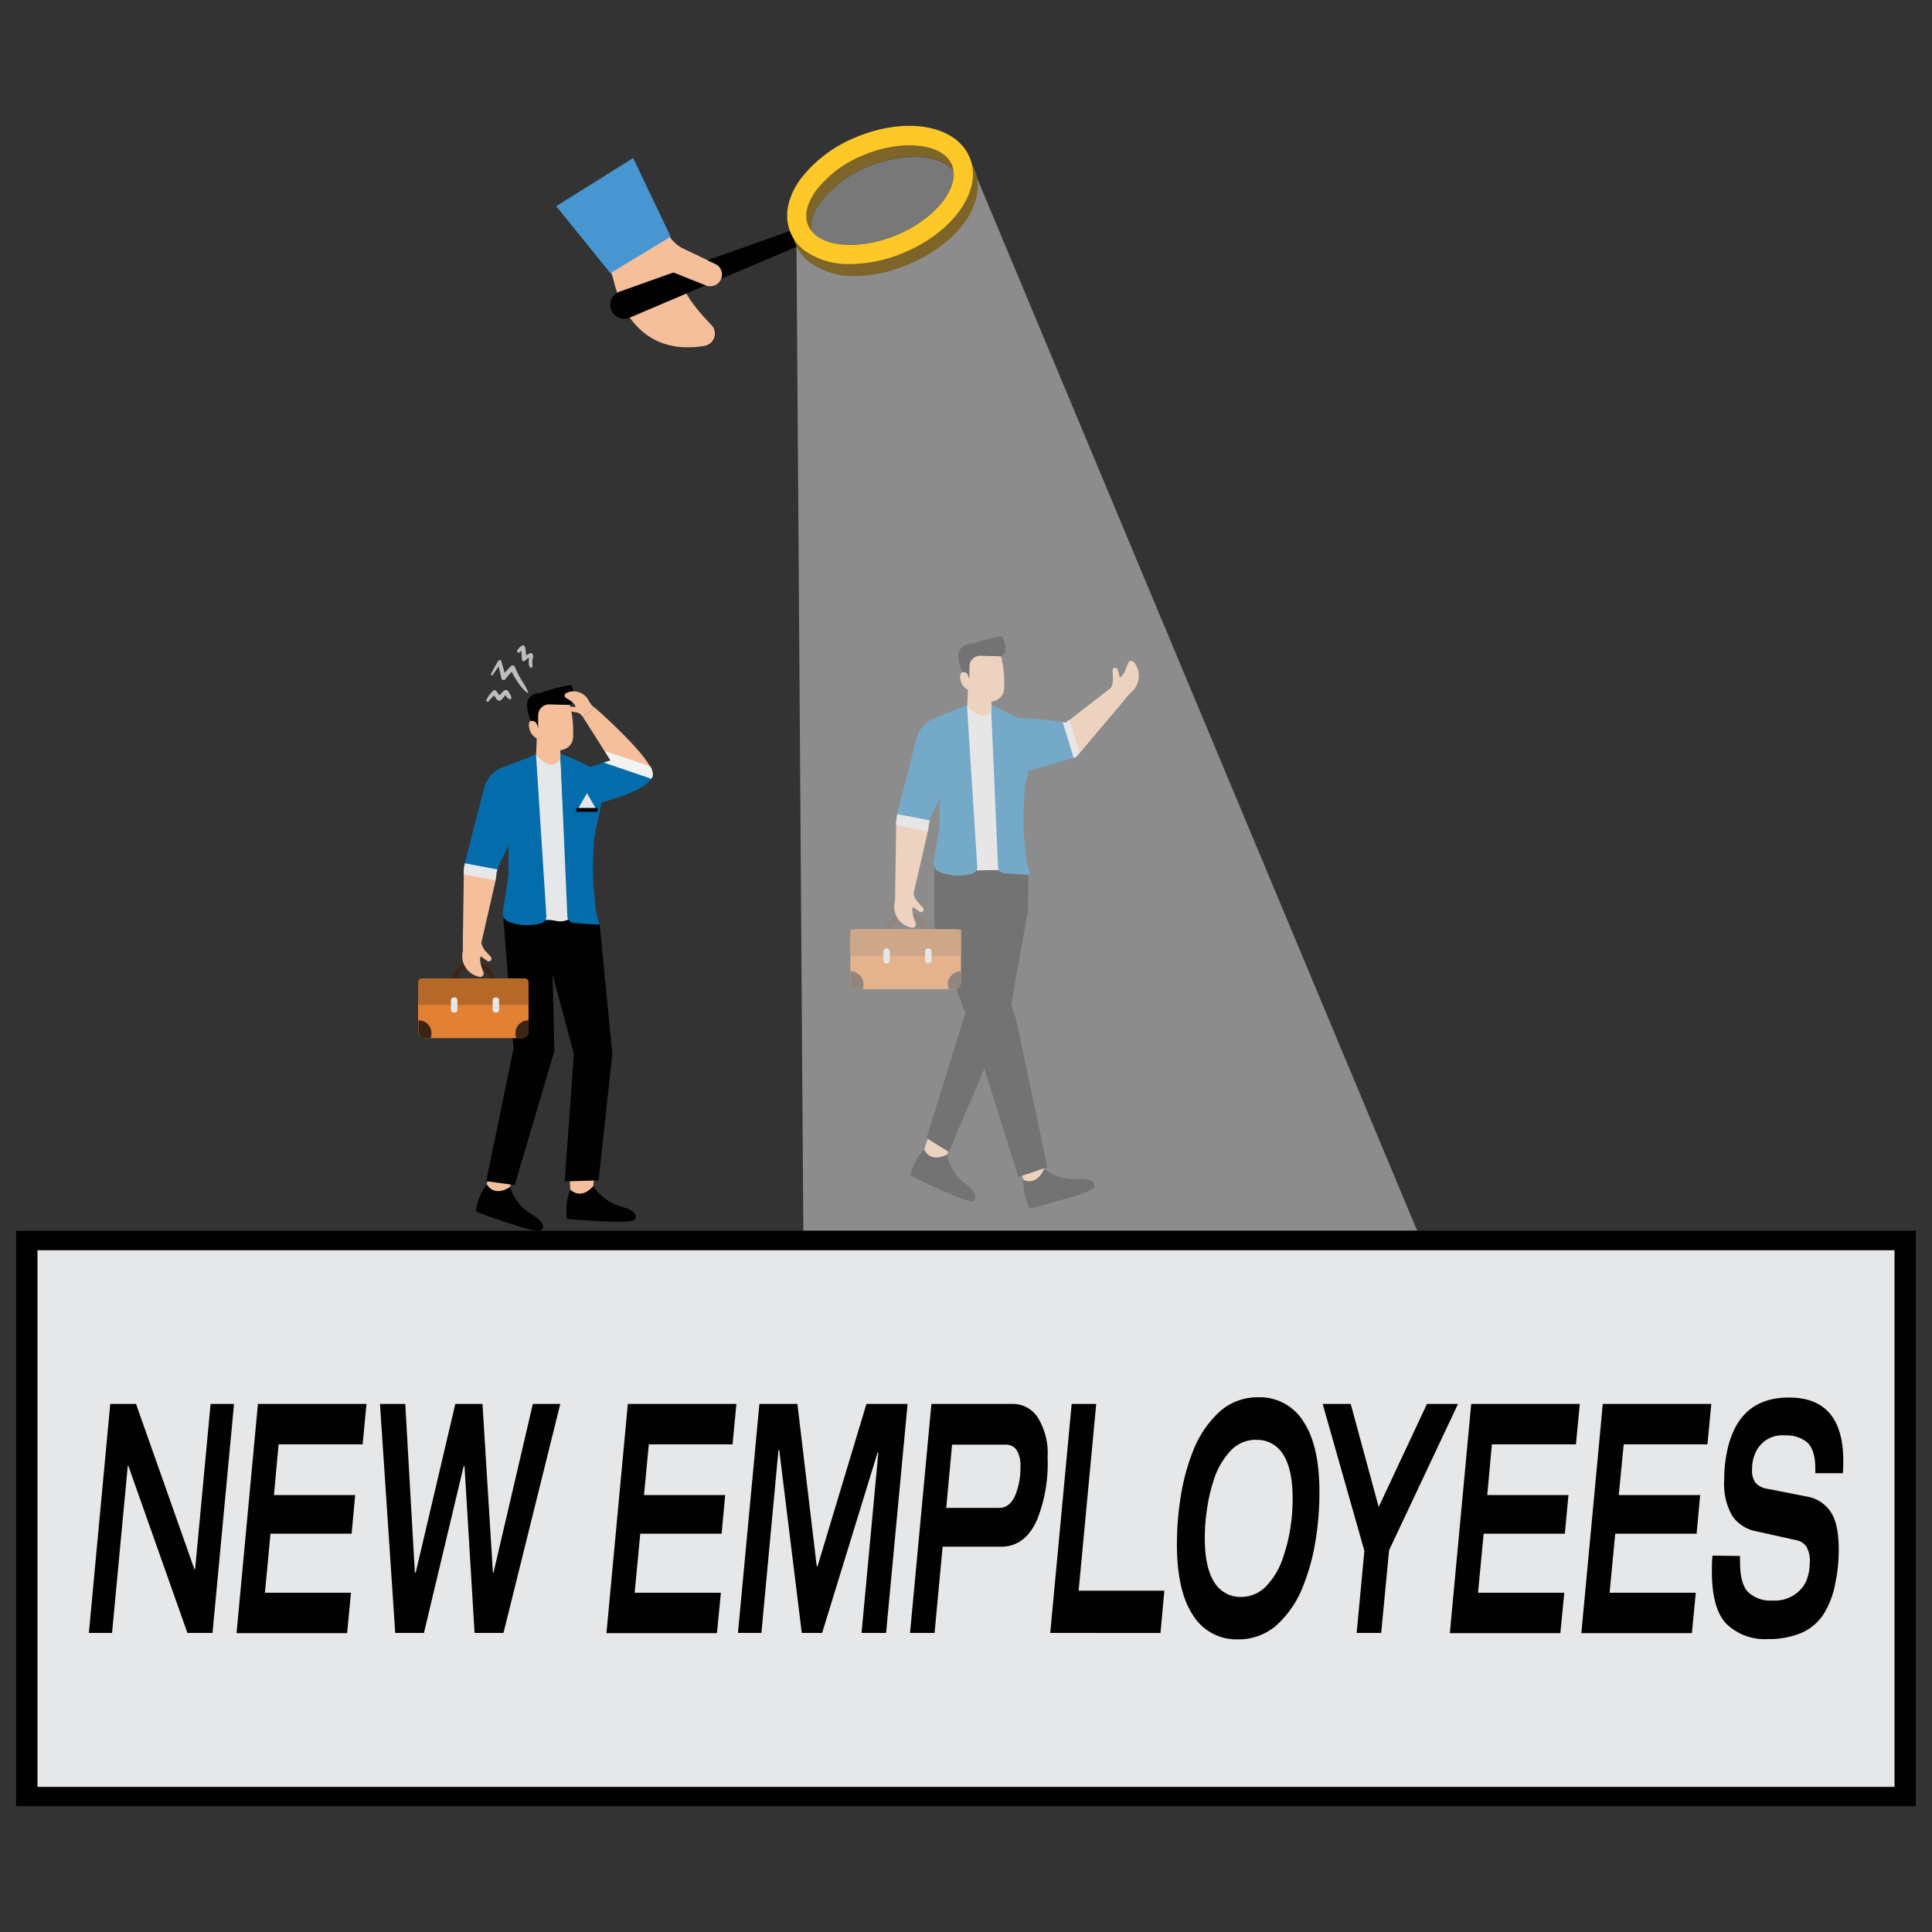 <?xml version="1.0" encoding="utf-8"?>
<svg xmlns="http://www.w3.org/2000/svg" id="Layer_1" viewBox="0 0 300 300">
  <rect x="0" y="0" width="300" height="300" fill="#333333" stroke="none"/>
  <path d="M102.58,34.12c.72,1.81,1.82,3.77,3.69,4.56L111.1,41a1.43,1.43,0,0,1,.81,1.56h0a1.47,1.47,0,0,1-1.77,1.19l-4.34-1c-.4,2.12,2.74,5.74,4.68,7.72a1.94,1.94,0,0,1-1.1,3.24c-10.06,1.67-13.17-6.48-14-9.78A14.83,14.83,0,0,0,93,38.71Z" style="fill:#f4bf9a"/>
  <polygon points="86.36 32.02 98.32 24.54 104.14 36.76 94.78 42.41 86.36 32.02" style="fill:#4796d1"/>
  <path d="M175.56,107.58a7,7,0,0,0-.64.69l-.39.51h0l-6.75,8-.14.17-.16.19c-.17.18-.35.35-.53.51l-.44-.58-2.68-3.52.22-.2.54-.41.54-.41.35-.28.59-.45,6.45-5a3.55,3.55,0,0,0,.31-1.19l-.08-1.49a.4.4,0,0,1,.27-.41.41.41,0,0,1,.53.27l.33,1.21c.57-.19,1-1.44,1.26-2.18a.54.54,0,0,1,.94-.17A3.33,3.33,0,0,1,175.56,107.58Z" style="fill:#f4bf9a"/>
  <path d="M165.48,112.21s1.49,5.39,1.47,5.4l-.24.07-6.92,2-4.42-8c2.92-.54,8.06.21,9.65.46Z" style="fill:#056cab"/>
  <path d="M166.07,111.76l1.57,5.15-.16.19c-.17.18-.35.35-.53.51l-.24.07-.2-.65-1.38-4.54-.11-.36.46.08Z" style="fill:#e6e7e8"/>
  <polygon points="146.89 179.62 148.99 174.99 145.06 173.83 143.38 178.86 144.13 180.51 145.91 180.57 146.89 179.62" style="fill:#f4bf9a"/>
  <path d="M149.7,183.68a7.63,7.63,0,0,1-2.65-4.4c-2.75,1.37-3.54-.81-3.54-.81a8.74,8.74,0,0,0-2.14,4.05s.68.37,2,1h0l2.32,1.07,1.36.6c3.79,1.66,4,1.4,4.24,1.12S151.83,185.2,149.7,183.68Z" style="fill:#010101"/>
  <polygon points="162.25 181.85 160.81 176.97 157.08 178.66 159.1 183.56 160.75 184.32 162.12 183.21 162.25 181.85" style="fill:#f4bf9a"/>
  <path d="M167,183.08a7.64,7.64,0,0,1-4.88-1.59c-1.2,2.83-3.21,1.7-3.21,1.7a8.76,8.76,0,0,0,1,4.46s.76-.17,2.18-.56h0l2.47-.7L166,186c4-1.22,3.93-1.55,3.94-1.92S169.63,182.83,167,183.08Z" style="fill:#010101"/>
  <polygon points="159.57 141.64 157 156.11 147.35 178.88 143.87 176.72 150.4 155.7 151.09 141.68 159.57 141.64" style="fill:#010101"/>
  <path d="M152.6,143.18l5.16,15,4.88,23.06-4.5,1.52-6.91-21.92s-6.16-16-6.16-17.23,0-9.72,0-9.72l14.63,2-.08,5.77Z" style="fill:#010101"/>
  <path d="M150.19,109.61l3.42.62a2,2,0,0,0,.35-.8c0-.29,1.27,25.65,1.27,25.65l-3.64.08c-.13,0-3.18-24.12-3.18-24.12l1.78-1.45Z" style="fill:#e6e7e8"/>
  <path d="M159.35,132.56c-.1-.73-.18-1.56-.24-2.46" style="fill:#056cab"/>
  <path d="M160.88,114.28c-.36-.94-.1-1.43-1-2l-6-2.84,1.08,24.9a1.15,1.15,0,0,0,1,1.27h.12c1.45.1,2.51.21,3.86.21-.1-.84-.45-1.39-.69-3.26l-.23-2.45c-.08-1.19-.12-2.49-.08-3.88s.11-2.75.21-4.11Z" style="fill:#056cab"/>
  <path d="M150.3,107.08l-.11,2.54c1.32,1.4,2.51,2.16,3.63.82.23-.27.13-1.55.13-1.55Z" style="fill:#f4bf9a"/>
  <path d="M155.44,101.91a17.41,17.41,0,0,1,.48,5,2.07,2.07,0,0,1-.93,1.67h0a2.87,2.87,0,0,1-2.61.19c-1.38-.56-1.81-1.4-1.94-3.57l.16-3.5Z" style="fill:#f4bf9a"/>
  <path d="M150.83,107.46c-.9-.53-1.49-.87-1.7-1.94-.09-.41-.08-.93.29-1.14.65-.18,1,.28,1.1,1.1C150.52,105.48,150.84,107.51,150.83,107.46Z" style="fill:#f4bf9a"/>
  <path d="M155.44,101.91l-3.17-.09a1.71,1.71,0,0,0-1.75,1.65v2c-.16-.73-.43-1.24-1.1-1.1a8.2,8.2,0,0,1-.56-1.76c-.26-1.55.36-2.45,1.91-2.61a1.45,1.45,0,0,0,.54-.15,23.75,23.75,0,0,1,4.26-1.06c.32.15.44,1.19.53,1.46A1.43,1.43,0,0,1,155.44,101.91Z" style="fill:#010101"/>
  <path d="M151,135.64a7.83,7.83,0,0,1-5.25-.29,1.47,1.47,0,0,1-.76-1.49l.83-5.15a6,6,0,0,0,.07-.84l0-6,0,0,.7-11,3.56-1.37,1.58,24.82A1.1,1.1,0,0,1,151,135.64Z" style="fill:#056cab"/>
  <path d="M144,144.55h-.72a2.65,2.65,0,0,0-5.18,0h-.73a3.36,3.36,0,0,1,6.63,0Z" style="fill:#3c2415"/>
  <path d="M149.22,145.5v6.94a1.08,1.08,0,0,1-1,1.14H133.06a1.07,1.07,0,0,1-1-1.14V145.5a1.13,1.13,0,0,1,1.05-1.2h15A1.13,1.13,0,0,1,149.22,145.5Z" style="fill:#e28134"/>
  <path d="M134.09,152.84a2.12,2.12,0,0,1-.14.75h-.89a1,1,0,0,1-1-1h0v-1.77a2,2,0,0,1,2,2Z" style="fill:#3c2415"/>
  <path d="M149.22,150.81v1.77a1,1,0,0,1-1,1h-.89a2.27,2.27,0,0,1-.15-.74,2,2,0,0,1,2-2Z" style="fill:#3c2415"/>
  <path d="M132.24,144.3h16.81a.18.18,0,0,1,.18.18h0v3.79a.15.15,0,0,1-.15.15H132.21a.15.15,0,0,1-.15-.15v-3.79A.18.18,0,0,1,132.24,144.3Z" style="fill:#b56828"/>
  <path d="M144.14,147.26h0a.5.5,0,0,1,.51.5v1.34a.5.5,0,0,1-.51.5h0a.5.5,0,0,1-.5-.5v-1.34A.5.5,0,0,1,144.14,147.26Z" style="fill:#e6e7e8"/>
  <path d="M137.67,147.26h0a.5.5,0,0,1,.5.5v1.34a.5.5,0,0,1-.5.5h0a.5.5,0,0,1-.5-.5v-1.34A.51.51,0,0,1,137.67,147.26Z" style="fill:#e6e7e8"/>
  <path d="M146.87,110.87l-.81,12.86-1.24,2.55a7.12,7.12,0,0,0-.44,1.11,6.11,6.11,0,0,0-.17.74l-5-1.18c0-.18.06-.35.1-.53l0-.08,3-11.64a4.64,4.64,0,0,1,2.54-3.06Z" style="fill:#056cab"/>
  <path d="M139.24,127a5.87,5.87,0,0,0-.08.72v.47L139,138.48h0l0,.63c0,.31,0,.62-.05.93a3.28,3.28,0,0,0,2.59,4,.53.53,0,0,0,.65-.38.47.47,0,0,0,0-.33c-.31-.71-.72-2-.4-2.47l1,.71a.39.39,0,0,0,.56-.1h0a.41.41,0,0,0,0-.49l-1-1.09a3.43,3.43,0,0,1-.5-1.1h0l2.22-9.68.15-.66a2.36,2.36,0,0,1,0-.28Z" style="fill:#f4bf9a"/>
  <path d="M144.38,127.39a6.11,6.11,0,0,0-.17.74,1.37,1.37,0,0,1-.05.28l-.15.67-4.86-.94v-.47a5.87,5.87,0,0,1,.08-.72,5,5,0,0,1,.11-.53Z" style="fill:#e6e7e8"/>
  <path d="M123.68,38.32l1.06,152.79h95.32L151.73,27.69l-.9,1.25C147.49,35.7,130.18,41.65,123.68,38.32Z" style="fill:#e6e7e7;opacity:.5"/>
  <path d="M94.91,48.12h0a2.17,2.17,0,0,1,1.29-2.83l27.6-9.84.94,2.42-27,11.47A2.16,2.16,0,0,1,94.91,48.12Z" style="fill:#010101"/>
  <path d="M151.3,26.22c-.13-.3-.27-.58-.43-.87-2.6-4.29-9.9-5.28-17.22-2.2a20.25,20.25,0,0,0-8.56,6.45,9.3,9.3,0,0,0-2,6.6,6.71,6.71,0,0,0,.13.76v0a9.09,9.09,0,0,0,.33,1,6.88,6.88,0,0,0,.38.77,7.1,7.1,0,0,0,2,2.14,11.6,11.6,0,0,0,6.7,2A21.51,21.51,0,0,0,141.17,41C149,37.74,153.42,31.24,151.3,26.22Zm-2.73,1.16c1.42,3.36-2.5,8.36-8.55,10.9s-12.37,1.87-13.77-1.49a2.94,2.94,0,0,1-.24-1,6.42,6.42,0,0,1,1.48-4.47,17.48,17.48,0,0,1,7.31-5.47c4.86-2,9.89-2,12.41-.17a4.4,4.4,0,0,1,.85.81A4,4,0,0,1,148.57,27.38Z" style="fill:#7d6428"/>
  <path d="M150.87,25.35a5.49,5.49,0,0,0-.32-.94c-2.11-5-9.87-6.36-17.66-3.09a20.56,20.56,0,0,0-8.56,6.45c-2.08,2.87-2.64,5.83-1.57,8.35a1,1,0,0,0,.06.16,7.06,7.06,0,0,0,.35.67v0a6.9,6.9,0,0,0,1.27,1.54,6.37,6.37,0,0,0,.63.51,11.65,11.65,0,0,0,6.7,2,21.61,21.61,0,0,0,8.63-1.79C147.72,36.13,152.09,30.21,150.87,25.35ZM125.49,35c-.65-1.53-.2-3.46,1.25-5.44a17.4,17.4,0,0,1,7.31-5.46c4.86-2.05,9.89-2,12.41-.17a3.92,3.92,0,0,1,1.36,1.67,4,4,0,0,1,.24.95c.43,3.29-3.3,7.63-8.79,9.93s-11.2,2-13.26-.63A2.94,2.94,0,0,1,125.49,35Z" style="fill:#fec828"/>
  <path d="M139.26,36.46c-5.49,2.32-11.2,2-13.25-.63a6.42,6.42,0,0,1,1.47-4.48,17.45,17.45,0,0,1,7.32-5.47c4.86-2,9.88-2,12.4-.16a4.41,4.41,0,0,1,.86.8C148.48,29.81,144.75,34.15,139.26,36.46Z" style="fill:#dfe0e2;opacity:.4"/>
  <polygon points="92.12 184.55 92.37 179.47 88.29 179.84 88.57 185.12 89.88 186.38 91.55 185.79 92.12 184.55" style="fill:#f4bf9a"/>
  <path d="M96.22,187.29a7.64,7.64,0,0,1-4.09-3.12c-2,2.28-3.58.55-3.58.55a8.75,8.75,0,0,0-.51,4.54s.77.09,2.25.2h0l2.54.15,1.49.06c4.13.15,4.22-.16,4.36-.52S98.75,187.92,96.22,187.29Z" style="fill:#010101"/>
  <polygon points="79.07 184.67 80.66 179.84 76.63 179.12 75.5 184.29 76.43 185.85 78.2 185.72 79.07 184.67" style="fill:#f4bf9a"/>
  <path d="M82.3,188.4a7.63,7.63,0,0,1-3.11-4.08c-2.59,1.65-3.6-.43-3.6-.43a8.79,8.79,0,0,0-1.69,4.25s.71.29,2.12.79h0l2.41.81,1.42.46c3.94,1.23,4.11,1,4.34.65S84.58,189.67,82.3,188.4Z" style="fill:#010101"/>
  <path d="M76.47,104.83c.47-.59.87-1.23,1.28-1.86l-.48-.13c.2.82.4,1.64.58,2.46a.35.35,0,0,0,.62.17A12.17,12.17,0,0,1,79.78,104l-.54-.15a12.61,12.61,0,0,0,1.11,2c.22.31.44.62.68.92a6,6,0,0,0,.81.78.11.11,0,0,0,.16-.13c-.15-.29-.27-.59-.44-.88s-.42-.68-.62-1c-.36-.65-.71-1.3-1-2-.09-.18-.36-.33-.54-.15a11.59,11.59,0,0,0-1.43,1.62l.59.08c-.25-.8-.48-1.61-.72-2.43-.07-.25-.4-.18-.5,0-.38.65-.77,1.29-1.09,2-.08.16.16.29.27.15Z" style="fill:#bcbec0"/>
  <path d="M80.63,101.31c.27-.15.44-.41.69-.58l-.22,0h0l-.22-.18a3.36,3.36,0,0,1,.1.9l.06.94a.3.3,0,0,0,.48.21,2.64,2.64,0,0,1,1-.68l-.34-.1s-.06.4-.07.46,0,.34,0,.51a1.15,1.15,0,0,0,.22.85.19.19,0,0,0,.27,0c.19-.31,0-.75.07-1.11s.19-.76,0-1a.29.29,0,0,0-.34-.09,3.21,3.21,0,0,0-1.1.73l.49.21c0-.36,0-.71-.07-1.07a3.47,3.47,0,0,0-.15-.92.28.28,0,0,0-.23-.18c-.37,0-.75.48-.93.76a.24.24,0,0,0,.33.34Z" style="fill:#bcbec0"/>
  <path d="M75.91,108.84A10.37,10.37,0,0,1,77,107.72l-.49-.13a4.32,4.32,0,0,0,.46.78c.14.2.28.42.54.44s.41-.2.57-.39l.25-.29s.3-.3.23-.32l-.22-.12c.25.28.37.76.75.88a.22.22,0,0,0,.3-.16c.05-.32-.17-.57-.32-.83s-.22-.42-.48-.44-.41.17-.57.32a8.9,8.9,0,0,1-.67.7l.27-.07-.08,0,.24.14a9.36,9.36,0,0,1-.72-.94.33.33,0,0,0-.51,0,5.08,5.08,0,0,0-1,1.34.22.22,0,0,0,.38.23Z" style="fill:#bcbec0"/>
  <polygon points="91.25 140.05 93.12 143.58 95.08 163.64 92.95 183.3 87.69 183.44 89.11 163.65 85.8 151.31 86.08 163.19 79.93 184.02 75.5 183.41 79.74 162.81 78.08 141.43 79.07 139.73 91.25 140.05" style="fill:#010101"/>
  <path d="M83.24,117.2l3.44.63A2.09,2.09,0,0,0,87,117c0-.29,1.28,25.77,1.28,25.77a3,3,0,0,1-1.73.27,7.2,7.2,0,0,0-1.92-.19c-.14,0-3.2-24.23-3.2-24.23l1.79-1.46Z" style="fill:#e6e7e8"/>
  <path d="M92.43,140.24c-.09-.73-.18-1.56-.23-2.46" style="fill:#056cab"/>
  <path d="M94,121.89c-.36-1-.09-1.44-1-2a31.11,31.11,0,0,0-6-2.85l1.09,25a1.16,1.16,0,0,0,1.14,1.29c1.45.1,2.51.22,3.87.22a12.7,12.7,0,0,1-.69-3.28l-.23-2.46c-.09-1.19-.12-2.51-.09-3.89s.11-2.76.22-4.13Z" style="fill:#056cab"/>
  <path d="M83.35,114.65l-.11,2.56c1.33,1.4,2.52,2.16,3.65.83.23-.28.1-1.54.1-1.54Z" style="fill:#f4bf9a"/>
  <path d="M88.51,109.46a17.86,17.86,0,0,1,.48,5,2.07,2.07,0,0,1-.95,1.68l0,0a2.88,2.88,0,0,1-2.62.18c-1.39-.55-1.82-1.4-2-3.58l.16-3.52Z" style="fill:#f4bf9a"/>
  <path d="M83.88,115c-.9-.53-1.5-.88-1.71-2-.09-.41-.08-.94.29-1.15.66-.17,1,.28,1.1,1.11C83.56,113.05,83.89,115.09,83.88,115Z" style="fill:#f4bf9a"/>
  <path d="M88.51,109.46l-3.19-.08a1.71,1.71,0,0,0-1.5.8,1.73,1.73,0,0,0-.26.91v2c-.15-.74-.43-1.26-1.1-1.11a7.73,7.73,0,0,1-.55-1.76c-.27-1.58.35-2.46,1.91-2.62a1.52,1.52,0,0,0,.54-.16,25,25,0,0,1,4.28-1.06c.33.15.44,1.2.53,1.46A1.44,1.44,0,0,1,88.51,109.46Z" style="fill:#010101"/>
  <path d="M84.09,143.34a7.9,7.9,0,0,1-5.27-.29,1.45,1.45,0,0,1-.76-1.49l.83-5.18a7.93,7.93,0,0,0,.07-.84l0-6,0,0c-1.72-4-1.54-7.72.7-11l3.57-1.38,1.6,24.93A1.13,1.13,0,0,1,84.09,143.34Z" style="fill:#056cab"/>
  <g style="opacity:.25">
    <path d="M88.27,108.23h0S88.28,108.23,88.27,108.23Z" style="fill:#e6e7e8"/>
  </g>
  <g style="opacity:.25">
    <path d="M89.53,109.42Z" style="fill:#e6e7e8"/>
  </g>
  <path d="M101.36,120.26l-6.58-2.2-.91-1.44-3.35-5.27.19-.16,1.3-1.12.29-.24s6.89,6,8.65,9.2A2.56,2.56,0,0,1,101.36,120.26Z" style="fill:#f4bf9a"/>
  <path d="M101.36,120.26a1,1,0,0,1,0,.25,2.06,2.06,0,0,1-.21.42c-1.3,2-7.13,3.52-7.71,3.67h0l-2-5.44.22-.07,2.07-.69,1.07-.35Z" style="fill:#056cab"/>
  <path d="M76.81,152.17h-.73a2.65,2.65,0,0,0-5.17,0h-.73a3.36,3.36,0,0,1,6.63,0Z" style="fill:#3c2415"/>
  <path d="M82.07,153.12v6.94a1.08,1.08,0,0,1-1,1.14H65.92a1.08,1.08,0,0,1-1-1.14v-6.94a1.13,1.13,0,0,1,1-1.2H81A1.13,1.13,0,0,1,82.07,153.12Z" style="fill:#e28134"/>
  <path d="M67,160.46a2,2,0,0,1-.14.74h-.89a1,1,0,0,1-1-1v-1.77A2,2,0,0,1,67,160.46Z" style="fill:#3c2415"/>
  <path d="M82.07,158.43v1.77a1,1,0,0,1-1,1h-.88a1.85,1.85,0,0,1-.15-.74A2,2,0,0,1,82.07,158.43Z" style="fill:#3c2415"/>
  <path d="M65.5,151.92h16a.58.58,0,0,1,.58.58v3.07a.48.48,0,0,1-.48.48H65.41a.48.48,0,0,1-.48-.48V152.5A.58.58,0,0,1,65.5,151.92Z" style="fill:#b56828"/>
  <rect height="2.34" rx=".41" style="fill:#e6e7e8" width="1" x="76.5" y="154.88"/>
  <rect height="2.34" rx=".41" style="fill:#e6e7e8" width="1" x="70.03" y="154.88"/>
  <path d="M79.72,118.51l-.8,12.85-1.25,2.55a7.44,7.44,0,0,0-.42,1.11,6.14,6.14,0,0,0-.18.74l-5-1.18a5,5,0,0,1,.11-.53l0-.08,3-11.63a4.67,4.67,0,0,1,2.54-3.06Z" style="fill:#056cab"/>
  <path d="M72.1,134.58a5.87,5.87,0,0,0-.08.72v.47l-.15,10.34h0l0,.64c0,.31,0,.61,0,.93a3.28,3.28,0,0,0,2.59,4,.53.53,0,0,0,.61-.72c-.29-.7-.72-2-.41-2.46l1,.71a.4.4,0,0,0,.58-.12.41.41,0,0,0,0-.48l-1-1.09a3.65,3.65,0,0,1-.5-1.1h0l2.21-9.67L77,136c0-.09,0-.19,0-.28Z" style="fill:#f4bf9a"/>
  <path d="M77.25,135a6.14,6.14,0,0,0-.18.74c0,.09,0,.19,0,.28l-.15.67L72,135.77v-.47a5.87,5.87,0,0,1,.08-.72,5,5,0,0,1,.11-.53Z" style="fill:#e6e7e8"/>
  <path d="M90.52,111.35l-.29-.35a1.37,1.37,0,0,0-.75-.39l-1.16-.2a.32.32,0,0,1-.26-.29h0a.32.32,0,0,1,.3-.36l1,0c0-.48-.92-1.07-1.45-1.37a.43.43,0,0,1,0-.76,2.63,2.63,0,0,1,3.56,1.26,5.6,5.6,0,0,0,.42.62l.38.35Z" style="fill:#f4bf9a"/>
  <path d="M101.36,120.26a1,1,0,0,1,0,.25,2.06,2.06,0,0,1-.21.42l-7.41-2.52,1.07-.35-.91-1.44L101,119A2.56,2.56,0,0,1,101.36,120.26Z" style="fill:#f2f2f2"/>
  <polygon points="89.48 125.45 89.48 125.57 89.48 126.06 92.81 126.06 92.81 125.57 92.81 125.45 89.48 125.45" style="fill:#010101"/>
  <polygon points="91.15 123.17 89.83 125.45 92.46 125.45 91.15 123.17 89.83 125.45 92.46 125.45 91.15 123.17" style="fill:#e6e7e8"/>
  <rect height="86.31" style="fill:#e6e7e8" width="291.68" x="4.16" y="192.63"/>
  <path d="M297.5,280.46H2.5V191.11h295Zm-291.68-3H294.18V194.14H5.82Z"/>
  <path d="M36.34,218,33,253.56h-3.9l-9.17-25.94h-.09l-2.44,25.94H13.8L17.12,218h4l9.06,25.65h.12L32.7,218Z" style="fill:#010101"/>
  <path d="M42.54,232.15H55.15l-.55,6H42l-.86,9.17H54.5l-.6,6.27H36.73L40.05,218H56.91l-.6,6.28H43.26Z" style="fill:#010101"/>
  <path d="M73.69,253.56l-1.56-25.9H72l-6.17,25.9H61.37L59,218h3.93l1.49,26.2h.13L70.7,218h4.22l1.62,26.2h.09L82.74,218H87l-8.82,35.56Z" style="fill:#010101"/>
  <path d="M100,232.15h12.61l-.56,6H99.42l-.87,9.17h13.39l-.61,6.27H94.17L97.49,218h16.86l-.6,6.28h-13Z" style="fill:#010101"/>
  <path d="M137.59,253.56h-3.81l2.61-28h-.12l-8.61,28H124.5L121,225.17h-.12l-2.65,28.39h-3.64L117.92,218h5.9l3,25.2h.13l7.59-25.2h6.39Z" style="fill:#010101"/>
  <path d="M161.15,220.12a10.49,10.49,0,0,1,1.52,6.15,23.64,23.64,0,0,1-1.59,9.61q-1.83,4.29-5.64,4.29h-9.07l-1.25,13.39h-3.81L144.63,218h12.64A4.59,4.59,0,0,1,161.15,220.12Zm-3.37,11.73a11.27,11.27,0,0,0,.67-4.09,4.62,4.62,0,0,0-.58-2.59,2,2,0,0,0-1.78-.84h-8.25l-.91,9.81h8.24C156.35,234.14,157.21,233.38,157.78,231.85Z" style="fill:#010101"/>
  <path d="M163.08,253.56,166.41,218h3.81l-2.73,29H180.8l-.6,6.57Z" style="fill:#010101"/>
  <path d="M192.26,254.56a7.93,7.93,0,0,1-7-3.73q-2.5-3.75-2.51-11a46.49,46.49,0,0,1,.62-7.6,32.59,32.59,0,0,1,1.82-6.75,16.4,16.4,0,0,1,4.18-6.27,8.81,8.81,0,0,1,6-2.24,7.93,7.93,0,0,1,7,3.73q2.51,3.73,2.51,11a46.28,46.28,0,0,1-.62,7.62,32.3,32.3,0,0,1-1.82,6.72,16,16,0,0,1-4.17,6.28A8.89,8.89,0,0,1,192.26,254.56Zm2.75-31a5.37,5.37,0,0,0-3.85,1.64,11.76,11.76,0,0,0-2.71,4.69,25.05,25.05,0,0,0-1,4.28,29.52,29.52,0,0,0-.37,4.68q0,4.53,1.47,6.83a4.71,4.71,0,0,0,4.19,2.29,5.34,5.34,0,0,0,3.85-1.65,11.64,11.64,0,0,0,2.71-4.68,25,25,0,0,0,1.05-4.26,29.31,29.31,0,0,0,.37-4.7c0-3-.49-5.3-1.47-6.83A4.71,4.71,0,0,0,195,223.58Z" style="fill:#010101"/>
  <path d="M215.7,240.71l-1.23,12.85h-3.81l1.2-12.75L205.38,218h4.36l4.34,16,7.5-16h4.82Z" style="fill:#010101"/>
  <path d="M230.94,232.15h12.61l-.56,6H230.38l-.87,9.17H242.9l-.61,6.27H225.13L228.45,218h16.86l-.6,6.28H231.66Z" style="fill:#010101"/>
  <path d="M251.36,232.15H264l-.55,6H250.81l-.87,9.17h13.38l-.6,6.27H245.55L248.88,218h16.85l-.6,6.28h-13Z" style="fill:#010101"/>
  <path d="M270.19,241.61c0,.2,0,.5,0,.9,0,2.29.42,3.87,1.28,4.73a5,5,0,0,0,3.73,1.29,5.47,5.47,0,0,0,4.76-2.14,5.32,5.32,0,0,0,.77-1.64,7.79,7.79,0,0,0,.29-2.14,4.28,4.28,0,0,0-.58-2.54,2.62,2.62,0,0,0-1.69-.95l-6.25-1.39a5.7,5.7,0,0,1-3.54-2.39,10.07,10.07,0,0,1-1.23-5.53,21.17,21.17,0,0,1,.46-4.49,14.32,14.32,0,0,1,1.3-3.73q2.46-4.59,8.3-4.58,8.43,0,8.43,9.81c0,.63,0,1.28-.07,1.94h-4.27l0-.75c0-1.89-.41-3.21-1.22-4a5,5,0,0,0-3.51-1.12,4.5,4.5,0,0,0-4.36,2.29,6,6,0,0,0-.73,3,3.17,3.17,0,0,0,.56,2.09,3,3,0,0,0,1.78.9l6.37,1.25a5.57,5.57,0,0,1,3.53,2.39q1.21,1.85,1.22,5.77a25.66,25.66,0,0,1-.57,5.43,13.78,13.78,0,0,1-1.6,4.34,7.87,7.87,0,0,1-3.52,3.16,12.8,12.8,0,0,1-5.26,1,8.59,8.59,0,0,1-6.5-2.36q-2.25-2.37-2.25-8.1c0-.86,0-1.69.1-2.49Z" style="fill:#010101"/>
  <path d="M112.08,42.94a1.81,1.81,0,0,1-1.76,1.5,2.73,2.73,0,0,1-.4,0l-6.17-2.46,1.41-3.71,0,0L111.09,41A1.79,1.79,0,0,1,112.08,42.94Z" style="fill:#f4bf9a"/>
</svg>